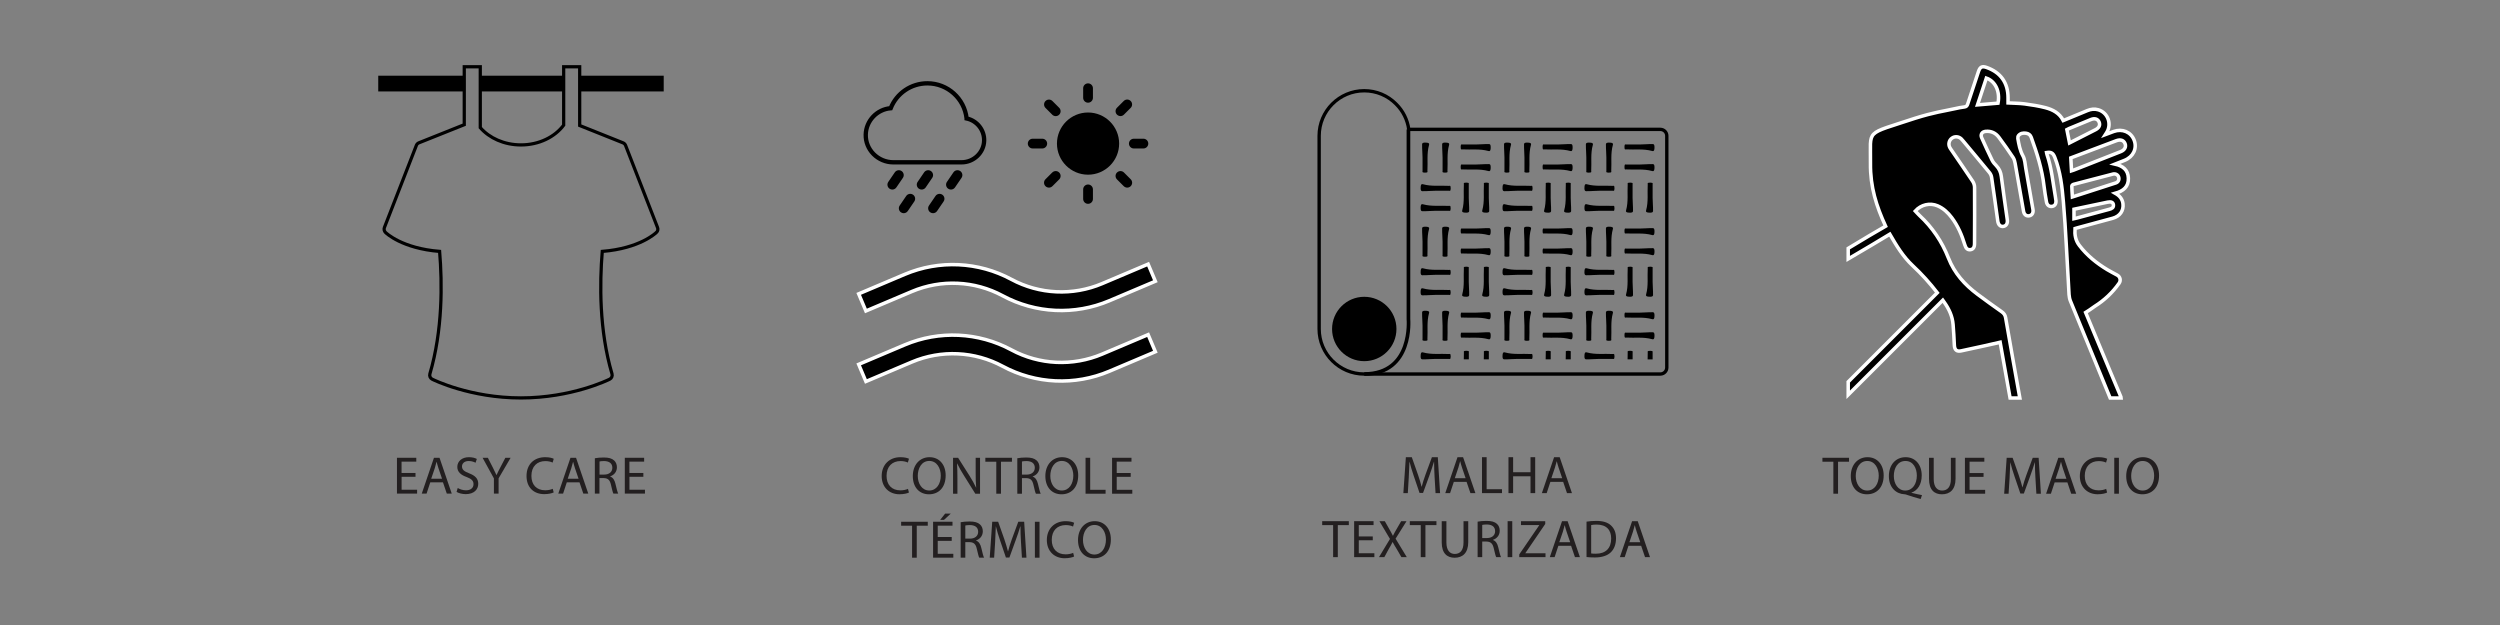 <svg viewBox="0 0 640 160" height="160" width="640" xmlns="http://www.w3.org/2000/svg" id="a"><rect x="0" y="0" width="640" height="160" fill="#808080" stroke="none"/><defs><style>.b,.c,.d,.e,.f,.g{stroke-miterlimit:10;}.b,.g{stroke:#fff;stroke-width:.9px;}.c{stroke-width:.83px;}.c,.d,.e,.f{fill:none;stroke:#000;}.h{fill:#231f20;}.d{stroke-width:.86px;}.e{stroke-width:.94px;}.f{stroke-width:1.11px;}.g{fill-rule:evenodd;}</style></defs><path d="M466.54,117.19v1.01h2.8v8.19h1.2v-8.19h2.81v-1.01h-6.81Z" class="h"></path><path d="M478.08,117.04c-2.46,0-4.28,1.91-4.28,4.83s1.71,4.67,4.14,4.67,4.28-1.68,4.28-4.84c0-2.74-1.63-4.66-4.14-4.66ZM478.01,125.58c-1.87,0-2.94-1.77-2.94-3.73s.99-3.84,2.95-3.84,2.94,1.91,2.94,3.74c0,2.09-1.07,3.83-2.95,3.83Z" class="h"></path><path d="M489.34,126.16v-.05c1.53-.53,2.62-2.05,2.62-4.41,0-2.72-1.62-4.66-4.12-4.66s-4.29,1.9-4.29,4.85,1.87,4.57,4.06,4.65c.18,0,.37.07.56.14,1.06.37,2.28.74,3.52,1.07l.34-1c-.78-.14-1.77-.36-2.69-.59ZM487.74,125.58c-1.85,0-2.93-1.77-2.92-3.72-.01-1.99.97-3.85,2.98-3.85s2.91,1.9,2.91,3.74c0,2.1-1.07,3.83-2.97,3.83Z" class="h"></path><path d="M499.42,117.19v5.45c0,2.03-.88,2.94-2.24,2.94-1.23,0-2.15-.88-2.15-2.94v-5.45h-1.2v5.42c0,2.86,1.42,3.93,3.31,3.93,1.99,0,3.48-1.16,3.48-3.98v-5.37h-1.2Z" class="h"></path><path d="M504.21,125.4v-3.32h3.58v-.98h-3.58v-2.91h3.78v-1h-4.97v9.2h5.18v-.99h-3.99Z" class="h"></path><path d="M521.89,117.19h-1.51l-1.64,4.45c-.41,1.16-.74,2.17-.97,3.1h-.04c-.23-.95-.55-1.96-.93-3.1l-1.57-4.45h-1.52l-.64,9.2h1.13l.25-3.94c.08-1.38.15-2.92.18-4.07h.02c.26,1.09.63,2.28,1.07,3.58l1.49,4.38h.9l1.62-4.47c.47-1.27.85-2.41,1.17-3.49h.04c-.02,1.15.06,2.69.13,3.97l.24,4.04h1.16l-.58-9.2Z" class="h"></path><path d="M528.36,117.19h-1.43l-3.13,9.2h1.23l.96-2.89h3.26l.98,2.89h1.27l-3.14-9.2ZM526.23,122.57l.9-2.66c.18-.56.33-1.12.47-1.67h.03c.13.53.27,1.08.47,1.68l.9,2.65h-2.77Z" class="h"></path><path d="M537.24,125.53c-2.24,0-3.54-1.44-3.54-3.7,0-2.41,1.43-3.79,3.59-3.79.77,0,1.41.16,1.86.38l.29-.97c-.32-.16-1.04-.41-2.19-.41-2.85,0-4.81,1.95-4.81,4.83s1.96,4.66,4.55,4.66c1.12,0,2-.22,2.43-.44l-.24-.94c-.48.23-1.22.38-1.94.38Z" class="h"></path><path d="M541.25,117.19v9.2h1.19v-9.2h-1.19Z" class="h"></path><path d="M548.58,117.04c-2.45,0-4.27,1.91-4.27,4.83s1.71,4.67,4.14,4.67,4.27-1.68,4.27-4.84c0-2.74-1.62-4.66-4.14-4.66ZM548.52,125.58c-1.88,0-2.94-1.77-2.94-3.73s.98-3.84,2.95-3.84,2.93,1.91,2.93,3.74c0,2.09-1.06,3.83-2.94,3.83Z" class="h"></path><path d="M546.34,35.88c-.81-2.09-3.02-3.02-5.25-2.22-.66.24-1.32.5-2.12.8.16-.25.26-.4.34-.54,1.36-2.18.31-5.1-2.16-5.82-.95-.28-1.87-.16-2.78.21-2.04.85-4.09,1.69-6.17,2.55-.97-1.91-2.68-2.79-4.56-3.29-1.74-.45-3.54-.73-5.33-.97-1.39-.18-2.79-.17-4.25-.25v-1.3c0-3.85-1.87-6.5-5.49-7.78-1.16-.41-1.68-.15-2.08,1.04-.93,2.78-1.86,5.56-2.77,8.35-.15.44-.35.66-.84.72-.81.09-1.61.26-2.41.44-2.97.66-5.2.89-10.22,2.46-13.09,4.36-11.29,2.57-11.41,11.51-.07,6.16,1.53,10.99,3.87,16.11-.67.36-7.22,4.23-9.57,5.68v2.71c1.76-1,10.38-6.15,10.66-6.33,1.69,2.92,3.38,5.74,5.85,8.05,2.3,2.14,4.39,4.46,6.3,6.93l-22.81,22.81v3.32l24.22-24.22c.13.18.26.36.38.54,1.22,1.73,2.08,3.57,2.25,5.69.14,1.75.25,3.51.32,5.27.05,1.23.62,1.74,1.81,1.46,2.29-.52,9.27-1.98,9.92-2.17.36,2.01,2.01,11.38,2.54,14.25h2.5c-.79-4.23-2.94-16.52-3.65-20.6-.12-.66-.45-1.09-.98-1.47-2.09-1.47-4.16-2.96-6.21-4.49-3.28-2.45-5.9-5.35-7.45-9.29-1.62-4.13-4.09-7.82-7.39-10.87-.39-.36-.73-.77-1.09-1.15,1.49-1.65,3.76-2.16,5.71-1.33,1.5.64,2.64,1.72,3.61,3,1.59,2.11,2.61,4.49,3.37,7,.27.91.72,1.31,1.39,1.23.73-.08,1.09-.59,1.09-1.57.02-4.8.04-9.6.01-14.41,0-.52-.2-1.1-.49-1.54-1.78-2.68-3.62-5.32-5.43-7.98-.16-.23-.33-.46-.45-.71-.4-.83-.16-1.8.56-2.33.73-.54,1.7-.48,2.39.15.18.17.34.38.51.57,2.24,2.69,4.5,5.37,6.72,8.08.3.37.5.81.56,1.28.55,3.71,1.05,7.43,1.57,11.14.13.94.68,1.47,1.41,1.36.76-.11,1.15-.75,1.03-1.68-.52-3.69-1.06-7.37-1.53-11.07-.13-1.09-.51-1.99-1.27-2.78-.42-.43-.85-.91-1.11-1.45-.92-1.88-1.78-3.79-2.64-5.69-.39-.87.08-1.58,1.02-1.66,1.44-.13,2.58.44,3.4,1.55,1.25,1.67,2.44,3.39,3.6,5.12.29.43.44.98.53,1.5.74,4.09,1.44,8.19,2.16,12.29.15.86.75,1.31,1.49,1.15.69-.14,1.06-.78.92-1.6-.61-3.52-1.22-7.04-1.84-10.56-.19-1.07-.22-2.27-.73-3.18-.78-1.42-1.03-2.92-1.3-4.44-.04-.24.03-.59.18-.77.49-.59,1.19-.68,1.89-.59.65.08,1.13.42,1.36,1.07,1.47,4.06,2.78,8.16,3.27,12.48.15,1.34.4,2.68.62,4.01.15.84.68,1.27,1.42,1.18.72-.1,1.09-.65,1.01-1.53-.04-.35-.1-.71-.16-1.06-.63-3.59-.95-7.24-2.14-10.72-.06-.15-.07-.32-.1-.48,1.19-.19,1.67.13,2.1,1.21,1.45,3.68,1.88,7.6,2.21,11.46.63,7.3.9,14.63,1.35,21.95.07,1.14.03,2.36.45,3.38,2.32,5.64,7.65,18.7,10.17,24.84h2.84c0-.06-.02-.13-.05-.19-1.91-4.49-2.46-5.88-9.07-21.7.57-.35,1.33-.86,2.34-1.59,2.47-1.55,4.55-3.52,6.23-5.9.51-.73.28-1.67-.5-2.09-.83-.45-1.67-.88-2.48-1.36-2.76-1.66-5.22-3.64-7.2-6.23-1-1.31-1.22-2.74-1.11-4.33.22-.07.44-.13.66-.19,3.01-.82,6.01-1.61,9.01-2.44,1.82-.5,2.82-1.93,2.61-3.71-.14-1.2-.84-2.05-1.96-2.68,2.05-.57,3.42-1.68,3.34-3.88-.07-2.06-1.36-3.13-3.4-3.59.91-.36,1.69-.66,2.47-.98,2.21-.91,3.22-3.07,2.41-5.15ZM511.49,26.41c-1.7.14-3.41.28-5.25.44.77-2.33,1.52-4.59,2.27-6.86,2.33.82,3.54,3.45,2.98,6.42ZM529.8,36.59c-.24-1.19-.46-2.27-.68-3.4.17-.09.37-.2.57-.29,1.86-.77,3.72-1.54,5.58-2.3.96-.4,1.73-.16,2.09.62.35.77.03,1.5-.9,1.98-2.19,1.12-4.4,2.24-6.66,3.39ZM540.01,53.57c-2.78.74-5.56,1.5-8.34,2.25-.19.05-.39.08-.73.16v-2.42c1.44-.31,2.93-.61,4.42-.93,1.4-.29,2.8-.59,4.2-.88.87-.18,1.38.04,1.47.64.11.76-.39,1.01-1.02,1.18ZM542.38,45.35c.19.62-.08,1.26-.74,1.48-3.65,1.19-7.3,2.36-11.11,3.59-.06-1-.13-1.9-.15-2.81,0-.14.25-.37.42-.41,3.37-.89,6.74-1.77,10.12-2.64.67-.17,1.28.2,1.46.79ZM542.91,38.81c-4.03,1.59-8.06,3.17-12.1,4.76-.14.05-.28.09-.5.16-.06-1.15-.11-2.19-.18-3.31,1.54-.58,3.05-1.15,4.57-1.73,2.36-.89,4.72-1.78,7.08-2.67,1.07-.4,1.91-.11,2.24.76.32.83-.1,1.63-1.11,2.03Z" class="b"></path><path d="M425.06,33.12h-64.41c-.35-2.47-1.47-4.73-3.25-6.49-2.16-2.19-5.06-3.4-8.16-3.4-6.36,0-11.54,5.18-11.54,11.54v49.44c0,6.36,5.18,11.54,11.54,11.54h75.81c.91,0,1.65-.74,1.65-1.65v-59.33c0-.91-.74-1.65-1.65-1.65Z" class="d"></path><path d="M360.56,33.12v48.56s1.27,14.06-11.31,14.06" class="e"></path><circle r="8.24" cy="84.22" cx="349.25"></circle><path d="M364.87,36.5c-.91,0-.81.36-.81.6-.02,1.08.11,2.16.11,3.24s0,2.26,0,3.39c0,.18-.22.46.6.47.89.01.64-.28.65-.45.13-2.21-.2-4.42.41-6.62.07-.26.16-.63-.96-.62h0Z"></path><path d="M364.27,54.07c1.08.02,2.16-.11,3.24-.11s2.26,0,3.39,0c.18,0,.46.22.47-.6.01-.89-.28-.64-.45-.65-2.21-.13-4.42.2-6.62-.41-.26-.07-.63-.16-.62.96,0,.91.36.81.6.81h0Z"></path><path d="M363.68,48.13c0,.91.36.81.6.81,1.08.02,2.16-.11,3.24-.11s2.26,0,3.39,0c.18,0,.46.22.47-.6.01-.89-.28-.64-.45-.65-2.21-.13-4.42.2-6.62-.41-.26-.07-.63-.16-.62.96h0Z"></path><path d="M370,36.5c-.91,0-.81.36-.81.6-.02,1.08.11,2.16.11,3.24s0,2.26,0,3.39c0,.18-.22.46.6.47.89.01.64-.28.65-.45.13-2.21-.2-4.42.41-6.62.07-.26.16-.63-.96-.62h0Z"></path><path d="M380.43,54.45c.91,0,.81-.36.81-.6.02-1.08-.11-2.16-.11-3.24s0-2.26,0-3.39c0-.18.22-.46-.6-.47-.89-.01-.64.28-.65.45-.13,2.21.2,4.42-.41,6.62-.07.26-.16.63.96.62h0Z"></path><path d="M381.03,36.88c-1.08-.02-2.16.11-3.24.11s-2.26,0-3.39,0c-.18,0-.46-.22-.47.6-.01.89.28.64.45.65,2.21.13,4.42-.2,6.62.41.26.07.63.16.62-.96,0-.91-.36-.81-.6-.81h0Z"></path><path d="M381.03,42.01c-1.08-.02-2.16.11-3.24.11s-2.26,0-3.39,0c-.18,0-.46-.22-.47.6-.01.89.28.64.45.65,2.21.13,4.42-.2,6.62.41.26.07.63.16.62-.96,0-.91-.36-.81-.6-.81h0Z"></path><path d="M375.3,54.45c.91,0,.81-.36.81-.6.02-1.08-.11-2.16-.11-3.24s0-2.26,0-3.39c0-.18.22-.46-.6-.47-.89-.01-.64.28-.65.45-.13,2.21.2,4.42-.41,6.62-.07.26-.16.63.96.62h0Z"></path><path d="M385.84,36.5c-.91,0-.81.36-.81.6-.02,1.08.11,2.16.11,3.24s0,2.26,0,3.39c0,.18-.22.46.6.47.89.01.64-.28.65-.45.13-2.21-.2-4.42.41-6.62.07-.26.16-.63-.96-.62h0Z"></path><path d="M385.24,54.07c1.08.02,2.16-.11,3.24-.11s2.26,0,3.39,0c.18,0,.46.22.47-.6.01-.89-.28-.64-.45-.65-2.21-.13-4.42.2-6.62-.41-.26-.07-.63-.16-.62.96,0,.91.36.81.6.81h0Z"></path><path d="M384.64,48.13c0,.91.36.81.6.81,1.08.02,2.16-.11,3.24-.11s2.26,0,3.39,0c.18,0,.46.22.47-.6.01-.89-.28-.64-.45-.65-2.21-.13-4.42.2-6.62-.41-.26-.07-.63-.16-.62.96h0Z"></path><path d="M390.96,36.5c-.91,0-.81.36-.81.6-.02,1.08.11,2.16.11,3.24s0,2.26,0,3.39c0,.18-.22.46.6.47.89.01.64-.28.65-.45.13-2.21-.2-4.42.41-6.62.07-.26.16-.63-.96-.62h0Z"></path><path d="M401.4,54.45c.91,0,.81-.36.81-.6.02-1.08-.11-2.16-.11-3.24s0-2.26,0-3.39c0-.18.22-.46-.6-.47-.89-.01-.64.28-.65.45-.13,2.21.2,4.42-.41,6.62-.07.26-.16.63.96.62h0Z"></path><path d="M402,36.88c-1.08-.02-2.16.11-3.24.11s-2.26,0-3.39,0c-.18,0-.46-.22-.47.6-.01.89.28.64.45.65,2.21.13,4.42-.2,6.62.41.26.07.63.16.62-.96,0-.91-.36-.81-.6-.81h0Z"></path><path d="M402,42.01c-1.08-.02-2.16.11-3.24.11s-2.26,0-3.39,0c-.18,0-.46-.22-.47.6-.01.89.28.64.45.65,2.21.13,4.42-.2,6.62.41.26.07.63.16.62-.96,0-.91-.36-.81-.6-.81h0Z"></path><path d="M396.27,54.45c.91,0,.81-.36.81-.6.02-1.08-.11-2.16-.11-3.24s0-2.26,0-3.39c0-.18.22-.46-.6-.47-.89-.01-.64.28-.65.45-.13,2.21.2,4.42-.41,6.62-.07.26-.16.63.96.62h0Z"></path><path d="M406.8,36.5c-.91,0-.81.36-.81.6-.02,1.08.11,2.16.11,3.24s0,2.26,0,3.39c0,.18-.22.46.6.47.89.01.64-.28.65-.45.13-2.21-.2-4.42.41-6.62.07-.26.16-.63-.96-.62h0Z"></path><path d="M406.21,54.07c1.08.02,2.16-.11,3.24-.11s2.26,0,3.39,0c.18,0,.46.22.47-.6.01-.89-.28-.64-.45-.65-2.21-.13-4.42.2-6.62-.41-.26-.07-.63-.16-.62.96,0,.91.36.81.6.81h0Z"></path><path d="M405.61,48.13c0,.91.36.81.6.81,1.08.02,2.16-.11,3.24-.11s2.26,0,3.39,0c.18,0,.46.22.47-.6.01-.89-.28-.64-.45-.65-2.21-.13-4.42.2-6.62-.41-.26-.07-.63-.16-.62.96h0Z"></path><path d="M411.93,36.5c-.91,0-.81.36-.81.6-.02,1.08.11,2.16.11,3.24s0,2.26,0,3.39c0,.18-.22.46.6.47.89.01.64-.28.65-.45.13-2.21-.2-4.42.41-6.62.07-.26.16-.63-.96-.62h0Z"></path><path d="M422.37,54.45c.91,0,.81-.36.81-.6.02-1.08-.11-2.16-.11-3.24s0-2.26,0-3.39c0-.18.22-.46-.6-.47-.89-.01-.64.28-.65.45-.13,2.21.2,4.42-.41,6.62-.07.26-.16.63.96.62h0Z"></path><path d="M422.96,36.88c-1.08-.02-2.16.11-3.24.11s-2.26,0-3.39,0c-.18,0-.46-.22-.47.6-.01.89.28.64.45.65,2.21.13,4.42-.2,6.62.41.26.07.63.16.62-.96,0-.91-.36-.81-.6-.81h0Z"></path><path d="M422.96,42.01c-1.08-.02-2.16.11-3.24.11s-2.26,0-3.39,0c-.18,0-.46-.22-.47.6-.01.89.28.64.45.65,2.21.13,4.42-.2,6.62.41.26.07.63.16.62-.96,0-.91-.36-.81-.6-.81h0Z"></path><path d="M417.24,54.45c.91,0,.81-.36.81-.6.02-1.08-.11-2.16-.11-3.24s0-2.26,0-3.39c0-.18.22-.46-.6-.47-.89-.01-.64.28-.65.45-.13,2.21.2,4.42-.41,6.62-.07.26-.16.63.96.62h0Z"></path><path d="M364.87,58.03c-.91,0-.81.36-.81.6-.02,1.08.11,2.16.11,3.24s0,2.26,0,3.39c0,.18-.22.46.6.47.89.01.64-.28.65-.45.13-2.21-.2-4.42.41-6.62.07-.26.16-.63-.96-.62h0Z"></path><path d="M364.27,75.6c1.08.02,2.16-.11,3.24-.11s2.26,0,3.39,0c.18,0,.46.22.47-.6.01-.89-.28-.64-.45-.65-2.21-.13-4.42.2-6.62-.41-.26-.07-.63-.16-.62.96,0,.91.36.81.6.81h0Z"></path><path d="M363.68,69.65c0,.91.36.81.6.81,1.08.02,2.16-.11,3.24-.11s2.26,0,3.39,0c.18,0,.46.22.47-.6.01-.89-.28-.64-.45-.65-2.21-.13-4.42.2-6.62-.41-.26-.07-.63-.16-.62.96h0Z"></path><path d="M370,58.03c-.91,0-.81.36-.81.6-.02,1.08.11,2.16.11,3.24s0,2.26,0,3.39c0,.18-.22.46.6.47.89.01.64-.28.65-.45.13-2.21-.2-4.42.41-6.62.07-.26.16-.63-.96-.62h0Z"></path><path d="M380.43,75.97c.91,0,.81-.36.81-.6.02-1.08-.11-2.16-.11-3.24s0-2.26,0-3.39c0-.18.22-.46-.6-.47-.89-.01-.64.28-.65.45-.13,2.21.2,4.42-.41,6.62-.07.26-.16.63.96.62h0Z"></path><path d="M381.03,58.4c-1.08-.02-2.16.11-3.24.11s-2.26,0-3.39,0c-.18,0-.46-.22-.47.6-.01.89.28.64.45.65,2.21.13,4.42-.2,6.62.41.26.07.63.16.62-.96,0-.91-.36-.81-.6-.81h0Z"></path><path d="M381.03,63.53c-1.08-.02-2.16.11-3.24.11s-2.26,0-3.39,0c-.18,0-.46-.22-.47.6-.01.89.28.64.45.65,2.21.13,4.42-.2,6.62.41.26.07.63.16.62-.96,0-.91-.36-.81-.6-.81h0Z"></path><path d="M375.3,75.97c.91,0,.81-.36.81-.6.02-1.08-.11-2.16-.11-3.24s0-2.26,0-3.39c0-.18.22-.46-.6-.47-.89-.01-.64.28-.65.45-.13,2.21.2,4.42-.41,6.62-.07.26-.16.63.96.62h0Z"></path><path d="M385.84,58.03c-.91,0-.81.36-.81.6-.02,1.08.11,2.16.11,3.24s0,2.26,0,3.39c0,.18-.22.46.6.47.89.01.64-.28.65-.45.13-2.21-.2-4.42.41-6.62.07-.26.16-.63-.96-.62h0Z"></path><path d="M385.24,75.6c1.08.02,2.16-.11,3.24-.11s2.26,0,3.39,0c.18,0,.46.22.47-.6.01-.89-.28-.64-.45-.65-2.21-.13-4.42.2-6.62-.41-.26-.07-.63-.16-.62.96,0,.91.36.81.6.81h0Z"></path><path d="M384.64,69.65c0,.91.36.81.6.81,1.08.02,2.16-.11,3.24-.11s2.26,0,3.39,0c.18,0,.46.22.47-.6.01-.89-.28-.64-.45-.65-2.21-.13-4.42.2-6.62-.41-.26-.07-.63-.16-.62.96h0Z"></path><path d="M390.96,58.03c-.91,0-.81.36-.81.6-.02,1.08.11,2.16.11,3.24s0,2.26,0,3.39c0,.18-.22.46.6.47.89.01.64-.28.65-.45.13-2.21-.2-4.42.41-6.62.07-.26.16-.63-.96-.62h0Z"></path><path d="M401.4,75.97c.91,0,.81-.36.81-.6.02-1.08-.11-2.16-.11-3.24s0-2.26,0-3.39c0-.18.22-.46-.6-.47-.89-.01-.64.28-.65.45-.13,2.21.2,4.42-.41,6.62-.07.26-.16.63.96.62h0Z"></path><path d="M402,58.4c-1.08-.02-2.16.11-3.24.11s-2.26,0-3.39,0c-.18,0-.46-.22-.47.6-.01.89.28.64.45.65,2.21.13,4.42-.2,6.62.41.26.07.63.16.62-.96,0-.91-.36-.81-.6-.81h0Z"></path><path d="M402,63.53c-1.08-.02-2.16.11-3.24.11s-2.26,0-3.39,0c-.18,0-.46-.22-.47.6-.01.89.28.64.45.65,2.21.13,4.42-.2,6.62.41.26.07.63.16.62-.96,0-.91-.36-.81-.6-.81h0Z"></path><path d="M396.27,75.97c.91,0,.81-.36.81-.6.02-1.08-.11-2.16-.11-3.24s0-2.26,0-3.39c0-.18.22-.46-.6-.47-.89-.01-.64.28-.65.45-.13,2.21.2,4.42-.41,6.62-.07.26-.16.63.96.62h0Z"></path><path d="M406.8,58.03c-.91,0-.81.36-.81.6-.02,1.08.11,2.16.11,3.24s0,2.26,0,3.39c0,.18-.22.46.6.47.89.01.64-.28.65-.45.13-2.21-.2-4.42.41-6.62.07-.26.16-.63-.96-.62h0Z"></path><path d="M406.21,75.6c1.08.02,2.16-.11,3.24-.11s2.26,0,3.39,0c.18,0,.46.22.47-.6.01-.89-.28-.64-.45-.65-2.21-.13-4.42.2-6.62-.41-.26-.07-.63-.16-.62.96,0,.91.36.81.6.81h0Z"></path><path d="M405.61,69.65c0,.91.36.81.6.81,1.08.02,2.16-.11,3.24-.11s2.26,0,3.39,0c.18,0,.46.22.47-.6.01-.89-.28-.64-.45-.65-2.21-.13-4.42.2-6.62-.41-.26-.07-.63-.16-.62.96h0Z"></path><path d="M411.93,58.03c-.91,0-.81.36-.81.6-.02,1.08.11,2.16.11,3.24s0,2.26,0,3.39c0,.18-.22.46.6.47.89.01.64-.28.65-.45.13-2.21-.2-4.42.41-6.62.07-.26.16-.63-.96-.62h0Z"></path><path d="M422.37,75.97c.91,0,.81-.36.81-.6.02-1.08-.11-2.16-.11-3.24s0-2.26,0-3.39c0-.18.22-.46-.6-.47-.89-.01-.64.28-.65.45-.13,2.21.2,4.42-.41,6.62-.07.26-.16.63.96.62h0Z"></path><path d="M422.96,58.4c-1.08-.02-2.16.11-3.24.11s-2.26,0-3.39,0c-.18,0-.46-.22-.47.6-.01.89.28.64.45.65,2.21.13,4.42-.2,6.62.41.26.07.63.16.62-.96,0-.91-.36-.81-.6-.81h0Z"></path><path d="M422.96,63.53c-1.08-.02-2.16.11-3.24.11s-2.26,0-3.39,0c-.18,0-.46-.22-.47.6-.01.89.28.64.45.65,2.21.13,4.42-.2,6.62.41.26.07.63.16.62-.96,0-.91-.36-.81-.6-.81h0Z"></path><path d="M417.24,75.97c.91,0,.81-.36.81-.6.02-1.08-.11-2.16-.11-3.24s0-2.26,0-3.39c0-.18.22-.46-.6-.47-.89-.01-.64.28-.65.45-.13,2.21.2,4.42-.41,6.62-.07.26-.16.63.96.62h0Z"></path><path d="M364.87,79.55c-.91,0-.81.36-.81.6-.02,1.08.11,2.16.11,3.24s0,2.26,0,3.39c0,.18-.22.46.6.47.89.01.64-.28.65-.45.13-2.21-.2-4.42.41-6.62.07-.26.16-.63-.96-.62h0Z"></path><path d="M363.68,91.18c0,.91.36.81.6.81,1.08.02,2.16-.11,3.24-.11s2.26,0,3.39,0c.18,0,.46.22.47-.6.01-.89-.28-.64-.45-.65-2.21-.13-4.42.2-6.62-.41-.26-.07-.63-.16-.62.96h0Z"></path><path d="M370,79.55c-.91,0-.81.36-.81.6-.02,1.08.11,2.16.11,3.24s0,2.26,0,3.39c0,.18-.22.46.6.47.89.01.64-.28.65-.45.13-2.21-.2-4.42.41-6.62.07-.26.16-.63-.96-.62h0Z"></path><path d="M381.03,79.93c-1.08-.02-2.16.11-3.24.11s-2.26,0-3.39,0c-.18,0-.46-.22-.47.6-.01.89.28.64.45.65,2.21.13,4.42-.2,6.62.41.26.07.63.16.62-.96,0-.91-.36-.81-.6-.81h0Z"></path><path d="M381.03,85.06c-1.08-.02-2.16.11-3.24.11s-2.26,0-3.39,0c-.18,0-.46-.22-.47.6-.01.89.28.64.45.65,2.21.13,4.42-.2,6.62.41.26.07.63.16.62-.96,0-.91-.36-.81-.6-.81h0Z"></path><path d="M385.84,79.55c-.91,0-.81.36-.81.6-.02,1.08.11,2.16.11,3.24s0,2.26,0,3.39c0,.18-.22.46.6.47.89.01.64-.28.65-.45.13-2.21-.2-4.42.41-6.62.07-.26.16-.63-.96-.62h0Z"></path><path d="M384.64,91.18c0,.91.36.81.6.81,1.08.02,2.16-.11,3.24-.11s2.26,0,3.39,0c.18,0,.46.22.47-.6.01-.89-.28-.64-.45-.65-2.21-.13-4.42.2-6.62-.41-.26-.07-.63-.16-.62.96h0Z"></path><path d="M390.96,79.55c-.91,0-.81.36-.81.6-.02,1.08.11,2.16.11,3.24s0,2.26,0,3.39c0,.18-.22.46.6.47.89.01.64-.28.65-.45.13-2.21-.2-4.42.41-6.62.07-.26.16-.63-.96-.62h0Z"></path><path d="M402,79.93c-1.08-.02-2.16.11-3.24.11s-2.26,0-3.39,0c-.18,0-.46-.22-.47.6-.01.89.28.64.45.65,2.21.13,4.42-.2,6.62.41.26.07.63.16.62-.96,0-.91-.36-.81-.6-.81h0Z"></path><path d="M402,85.06c-1.08-.02-2.16.11-3.24.11s-2.26,0-3.39,0c-.18,0-.46-.22-.47.6-.01.89.28.64.45.65,2.21.13,4.42-.2,6.62.41.26.07.63.16.62-.96,0-.91-.36-.81-.6-.81h0Z"></path><path d="M406.8,79.55c-.91,0-.81.36-.81.6-.02,1.08.11,2.16.11,3.24s0,2.26,0,3.39c0,.18-.22.46.6.47.89.01.64-.28.65-.45.13-2.21-.2-4.42.41-6.62.07-.26.16-.63-.96-.62h0Z"></path><path d="M405.61,91.18c0,.91.36.81.6.81,1.08.02,2.16-.11,3.24-.11s2.26,0,3.39,0c.18,0,.46.22.47-.6.01-.89-.28-.64-.45-.65-2.21-.13-4.42.2-6.62-.41-.26-.07-.63-.16-.62.96h0Z"></path><path d="M411.93,79.55c-.91,0-.81.36-.81.6-.02,1.08.11,2.16.11,3.24s0,2.26,0,3.39c0,.18-.22.46.6.47.89.01.64-.28.65-.45.13-2.21-.2-4.42.41-6.62.07-.26.16-.63-.96-.62h0Z"></path><path d="M422.96,79.93c-1.08-.02-2.16.11-3.24.11s-2.26,0-3.39,0c-.18,0-.46-.22-.47.6-.01.89.28.64.45.65,2.21.13,4.42-.2,6.62.41.26.07.63.16.62-.96,0-.91-.36-.81-.6-.81h0Z"></path><path d="M422.96,85.06c-1.08-.02-2.16.11-3.24.11s-2.26,0-3.39,0c-.18,0-.46-.22-.47.6-.01.89.28.64.45.65,2.21.13,4.42-.2,6.62.41.26.07.63.16.62-.96,0-.91-.36-.81-.6-.81h0Z"></path><path d="M375.41,89.8c-.89-.01-.64.28-.65.45-.03.58-.04,1.16-.03,1.74h1.29c0-.57,0-1.15,0-1.72,0-.18.22-.46-.6-.47Z"></path><path d="M380.53,89.8c-.89-.01-.64.28-.65.45-.03.58-.04,1.16-.03,1.74h1.29c0-.57,0-1.15,0-1.72,0-.18.22-.46-.6-.47Z"></path><path d="M396.37,89.8c-.89-.01-.64.28-.65.45-.03.58-.04,1.16-.03,1.74h1.29c0-.57,0-1.15,0-1.72,0-.18.22-.46-.6-.47Z"></path><path d="M401.5,89.8c-.89-.01-.64.28-.65.45-.03.58-.04,1.16-.03,1.74h1.29c0-.57,0-1.15,0-1.72,0-.18.22-.46-.6-.47Z"></path><path d="M417.34,89.8c-.89-.01-.64.28-.65.45-.03.58-.04,1.16-.03,1.74h1.29c0-.57,0-1.15,0-1.72,0-.18.22-.46-.6-.47Z"></path><path d="M423.07,89.97c-.05-.09-.21-.16-.6-.16-.89-.01-.64.28-.65.45-.03.58-.04,1.16-.03,1.74h1.28v-2.03Z"></path><path d="M368.08,117.04h-1.51l-1.64,4.45c-.41,1.16-.74,2.17-.97,3.1h-.04c-.23-.96-.55-1.97-.93-3.1l-1.57-4.45h-1.52l-.64,9.2h1.14l.24-3.95c.08-1.38.15-2.92.18-4.07h.03c.26,1.1.62,2.29,1.06,3.58l1.49,4.39h.9l1.63-4.47c.46-1.27.84-2.42,1.16-3.5h.04c-.02,1.15.07,2.69.13,3.98l.24,4.04h1.16l-.58-9.2Z" class="h"></path><path d="M374.55,117.04h-1.43l-3.13,9.2h1.23l.96-2.89h3.26l.99,2.89h1.27l-3.15-9.2ZM372.43,122.42l.9-2.67c.17-.56.32-1.12.46-1.66h.03c.13.53.27,1.08.48,1.68l.9,2.65h-2.77Z" class="h"></path><path d="M380.58,125.24v-8.2h-1.19v9.2h5.12v-1h-3.93Z" class="h"></path><path d="M391.81,117.04v3.85h-4.45v-3.85h-1.19v9.2h1.19v-4.31h4.45v4.31h1.2v-9.2h-1.2Z" class="h"></path><path d="M399.28,117.04h-1.43l-3.13,9.2h1.23l.95-2.89h3.27l.98,2.89h1.27l-3.14-9.2ZM397.15,122.42l.9-2.67c.18-.56.33-1.12.47-1.66h.02c.14.53.28,1.08.48,1.68l.9,2.65h-2.77Z" class="h"></path><path d="M338.48,133.42v1.01h2.8v8.2h1.2v-8.2h2.82v-1.01h-6.82Z" class="h"></path><path d="M347.85,141.63v-3.32h3.58v-.98h-3.58v-2.91h3.78v-1h-4.97v9.21h5.18v-1h-3.99Z" class="h"></path><path d="M357.27,137.9l2.8-4.48h-1.37l-1.25,2.16c-.35.59-.58,1.01-.84,1.56h-.04c-.24-.5-.5-.96-.84-1.56l-1.22-2.16h-1.38l2.7,4.55-2.81,4.66h1.37l1.1-2.03c.48-.8.74-1.29,1-1.83h.03c.28.54.58,1.04,1.06,1.82l1.18,2.04h1.38l-2.87-4.73Z" class="h"></path><path d="M360.91,133.42v1.01h2.8v8.2h1.2v-8.2h2.82v-1.01h-6.82Z" class="h"></path><path d="M374.66,133.42v5.45c0,2.03-.87,2.94-2.24,2.94-1.23,0-2.14-.88-2.14-2.94v-5.45h-1.2v5.42c0,2.86,1.42,3.94,3.3,3.94,2,0,3.49-1.17,3.49-3.99v-5.37h-1.21Z" class="h"></path><path d="M383.55,140.1c-.22-.96-.64-1.61-1.35-1.86v-.04c.97-.33,1.73-1.13,1.73-2.35,0-.71-.25-1.34-.72-1.75-.57-.52-1.39-.75-2.66-.75-.82,0-1.68.07-2.28.19v9.09h1.18v-3.99h1.12c1.08.04,1.57.52,1.85,1.79.26,1.14.46,1.94.61,2.2h1.23c-.19-.36-.41-1.25-.71-2.53ZM380.67,137.74h-1.22v-3.36c.2-.06.61-.11,1.18-.11,1.26.01,2.12.53,2.12,1.72,0,1.05-.81,1.75-2.08,1.75Z" class="h"></path><path d="M385.95,133.42v9.21h1.19v-9.21h-1.19Z" class="h"></path><path d="M390.5,141.63v-.04l5.08-7.45v-.72h-6.21v1h4.67v.04l-5.11,7.47v.7h6.72v-1h-5.15Z" class="h"></path><path d="M401.31,133.42h-1.43l-3.13,9.21h1.23l.96-2.9h3.26l.99,2.9h1.27l-3.15-9.21ZM399.18,138.8l.91-2.66c.17-.56.32-1.12.46-1.67h.03c.13.53.27,1.08.48,1.68l.9,2.65h-2.78Z" class="h"></path><path d="M412.4,134.5c-.8-.75-2.02-1.15-3.73-1.15-.94,0-1.8.08-2.52.19v9.06c.6.07,1.31.11,2.15.11,1.79,0,3.21-.47,4.08-1.33.86-.84,1.32-2.07,1.32-3.58s-.48-2.55-1.3-3.3ZM408.54,141.75c-.47,0-.9-.01-1.2-.07v-7.26c.31-.07.77-.13,1.39-.13,2.51,0,3.74,1.38,3.73,3.56,0,2.48-1.38,3.9-3.92,3.9Z" class="h"></path><path d="M419.26,133.42h-1.44l-3.13,9.21h1.23l.96-2.9h3.26l.99,2.9h1.27l-3.14-9.21ZM417.13,138.8l.9-2.66c.17-.56.32-1.12.46-1.67h.03c.13.53.27,1.08.48,1.68l.9,2.65h-2.77Z" class="h"></path><path d="M230.5,125.53c-2.24,0-3.54-1.45-3.54-3.7,0-2.42,1.44-3.8,3.6-3.8.76,0,1.4.17,1.85.38l.29-.97c-.31-.16-1.04-.4-2.19-.4-2.85,0-4.8,1.95-4.8,4.83s1.95,4.66,4.54,4.66c1.12,0,2-.22,2.44-.44l-.25-.94c-.48.23-1.22.38-1.94.38Z" class="h"></path><path d="M237.96,117.04c-2.46,0-4.28,1.91-4.28,4.83s1.71,4.67,4.14,4.67,4.27-1.68,4.27-4.85c0-2.73-1.62-4.65-4.13-4.65ZM237.89,125.57c-1.87,0-2.94-1.76-2.94-3.73s.98-3.84,2.95-3.84,2.94,1.92,2.94,3.75c0,2.09-1.07,3.82-2.95,3.82Z" class="h"></path><path d="M249.77,117.19v3.85c0,1.43.02,2.55.13,3.78h-.03c-.43-.93-.97-1.9-1.65-2.98l-2.95-4.65h-1.29v9.2h1.12v-3.93c0-1.53-.03-2.64-.1-3.8h.04c.46.98,1.08,2.04,1.72,3.06l2.92,4.67h1.21v-9.2h-1.12Z" class="h"></path><path d="M252.25,117.19v1.01h2.8v8.19h1.2v-8.19h2.81v-1.01h-6.81Z" class="h"></path><path d="M265.71,123.86c-.22-.95-.64-1.61-1.35-1.85v-.04c.97-.33,1.74-1.14,1.74-2.35,0-.71-.26-1.34-.73-1.75-.57-.52-1.39-.75-2.66-.75-.82,0-1.68.07-2.28.19v9.08h1.19v-3.99h1.12c1.08.04,1.57.52,1.84,1.79.26,1.15.46,1.94.61,2.2h1.23c-.19-.35-.41-1.24-.71-2.53ZM262.83,121.5h-1.21v-3.36c.19-.05.6-.11,1.17-.11,1.26.02,2.12.54,2.12,1.72,0,1.05-.81,1.75-2.08,1.75Z" class="h"></path><path d="M271.88,117.04c-2.45,0-4.27,1.91-4.27,4.83s1.71,4.67,4.14,4.67,4.27-1.68,4.27-4.85c0-2.73-1.62-4.65-4.14-4.65ZM271.82,125.57c-1.88,0-2.94-1.76-2.94-3.73s.98-3.84,2.95-3.84,2.94,1.92,2.94,3.75c0,2.09-1.07,3.82-2.95,3.82Z" class="h"></path><path d="M279.09,125.39v-8.2h-1.19v9.2h5.13v-1h-3.94Z" class="h"></path><path d="M285.88,125.39v-3.32h3.58v-.98h-3.58v-2.91h3.78v-.99h-4.97v9.2h5.18v-1h-3.99Z" class="h"></path><path d="M230.69,133.57v1.01h2.8v8.19h1.2v-8.19h2.82v-1.01h-6.82Z" class="h"></path><path d="M241.96,131.48l-1.27,1.6h.98l1.73-1.6h-1.44ZM240.06,141.78v-3.32h3.58v-.98h-3.58v-2.91h3.78v-1h-4.97v9.2h5.18v-.99h-3.99Z" class="h"></path><path d="M251.21,140.25c-.22-.96-.64-1.61-1.35-1.86v-.04c.97-.33,1.74-1.13,1.74-2.35,0-.71-.26-1.34-.73-1.75-.57-.52-1.39-.75-2.66-.75-.82,0-1.68.07-2.28.19v9.08h1.19v-3.98h1.12c1.08.04,1.57.52,1.84,1.79.26,1.14.46,1.94.61,2.19h1.23c-.19-.35-.41-1.24-.71-2.52ZM248.33,137.89h-1.21v-3.36c.19-.06.6-.11,1.17-.11,1.26.01,2.12.53,2.12,1.72,0,1.05-.81,1.75-2.08,1.75Z" class="h"></path><path d="M262.19,133.57h-1.51l-1.64,4.45c-.41,1.16-.74,2.17-.97,3.1h-.04c-.24-.95-.55-1.96-.93-3.1l-1.57-4.45h-1.52l-.64,9.2h1.13l.25-3.94c.08-1.38.15-2.92.18-4.07h.02c.26,1.09.63,2.28,1.07,3.58l1.49,4.38h.9l1.62-4.47c.47-1.27.85-2.41,1.16-3.49h.05c-.02,1.15.06,2.69.13,3.97l.24,4.04h1.16l-.58-9.2Z" class="h"></path><path d="M264.93,133.57v9.2h1.19v-9.2h-1.19Z" class="h"></path><path d="M272.79,141.91c-2.24,0-3.54-1.44-3.54-3.7,0-2.41,1.43-3.79,3.59-3.79.77,0,1.41.16,1.86.38l.28-.97c-.31-.16-1.03-.41-2.18-.41-2.86,0-4.81,1.95-4.81,4.83s1.95,4.66,4.55,4.66c1.12,0,1.99-.22,2.43-.44l-.24-.94c-.48.23-1.22.38-1.94.38Z" class="h"></path><path d="M280.24,133.42c-2.46,0-4.27,1.91-4.27,4.83s1.7,4.67,4.13,4.67,4.28-1.67,4.28-4.84c0-2.73-1.63-4.66-4.14-4.66ZM280.17,141.96c-1.87,0-2.93-1.77-2.93-3.73s.98-3.84,2.95-3.84,2.93,1.91,2.93,3.74c0,2.09-1.06,3.83-2.95,3.83Z" class="h"></path><path d="M230.81,43.79c-.57-.39-1.35-.24-1.74.33l-1.67,2.45c-.39.57-.24,1.35.33,1.74.22.15.46.22.7.22.4,0,.79-.19,1.04-.55l1.67-2.45c.39-.57.24-1.35-.33-1.74Z"></path><path d="M278.54,28.8c-4.39,0-7.96,3.57-7.96,7.96s3.57,7.96,7.96,7.96,7.96-3.57,7.96-7.96-3.57-7.96-7.96-7.96Z"></path><path d="M278.54,26.29c.69,0,1.25-.56,1.25-1.25v-2.45c0-.69-.56-1.25-1.25-1.25s-1.25.56-1.25,1.25v2.45c0,.69.56,1.25,1.25,1.25Z"></path><path d="M277.29,48.48v2.45c0,.69.56,1.25,1.25,1.25s1.25-.56,1.25-1.25v-2.45c0-.69-.56-1.25-1.25-1.25-.69,0-1.25.56-1.25,1.25Z"></path><path d="M264.37,38.01h2.45c.69,0,1.25-.56,1.25-1.25s-.56-1.25-1.25-1.25h-2.45c-.69,0-1.25.56-1.25,1.25s.56,1.25,1.25,1.25Z"></path><path d="M289.01,36.76c0,.69.56,1.25,1.25,1.25h2.45c.69,0,1.25-.56,1.25-1.25s-.56-1.25-1.25-1.25h-2.45c-.69,0-1.25.56-1.25,1.25Z"></path><path d="M286.83,29.72c.32,0,.64-.12.89-.37l1.73-1.73c.49-.49.49-1.28,0-1.77-.49-.49-1.28-.49-1.77,0l-1.73,1.73c-.49.49-.49,1.28,0,1.77.25.24.57.37.89.37Z"></path><path d="M269.37,44.16l-1.73,1.73c-.49.49-.49,1.28,0,1.77.24.24.57.37.89.37s.64-.12.89-.37l1.73-1.73c.49-.49.49-1.28,0-1.77-.49-.49-1.28-.49-1.77,0Z"></path><path d="M269.37,29.36c.24.24.57.37.89.37s.64-.12.89-.37c.49-.49.49-1.28,0-1.77l-1.73-1.73c-.49-.49-1.28-.49-1.77,0-.49.49-.49,1.28,0,1.77l1.73,1.73Z"></path><path d="M285.95,44.16c-.49.49-.49,1.28,0,1.77l1.73,1.73c.24.24.57.37.89.37s.64-.12.89-.37c.49-.49.49-1.28,0-1.77l-1.73-1.73c-.49-.49-1.28-.49-1.77,0Z"></path><path d="M238.32,43.79c-.57-.39-1.35-.24-1.74.33l-1.67,2.45c-.39.57-.24,1.35.33,1.74.22.15.46.22.7.22.4,0,.79-.19,1.04-.55l1.67-2.45c.39-.57.24-1.35-.33-1.74Z"></path><path d="M245.82,43.79c-.57-.39-1.35-.24-1.74.33l-1.67,2.45c-.39.57-.24,1.35.33,1.74.22.15.46.22.7.22.4,0,.79-.19,1.04-.55l1.67-2.45c.39-.57.24-1.35-.33-1.74Z"></path><path d="M230.65,54.36c.22.15.46.22.7.22.4,0,.79-.19,1.04-.55l1.67-2.45c.39-.57.24-1.35-.33-1.74s-1.35-.24-1.74.33l-1.67,2.45c-.39.57-.24,1.35.33,1.74Z"></path><path d="M238.15,54.36c.22.15.46.22.7.22.4,0,.79-.19,1.04-.55l1.67-2.45c.39-.57.24-1.35-.33-1.74-.57-.39-1.35-.24-1.74.33l-1.67,2.45c-.39.57-.24,1.35.33,1.74Z"></path><path d="M295.77,72l-11.78,4.99c-8.83,3.74-18.88,3.27-27.32-1.28-7.17-3.86-15.71-4.26-23.22-1.09l-11.78,4.99c-.57-1.31-1.17-2.74-1.85-4.38l11.78-4.99c8.83-3.74,18.88-3.27,27.32,1.28,7.17,3.86,15.71,4.26,23.22,1.09l11.78-4.99c.73,1.73,1.15,2.75,1.85,4.38Z" class="g"></path><path d="M295.77,90.05l-11.78,4.99c-8.83,3.74-18.88,3.27-27.32-1.28-7.17-3.86-15.71-4.26-23.22-1.09l-11.78,4.99c-.57-1.31-1.17-2.74-1.85-4.38l11.78-4.99c8.83-3.74,18.88-3.27,27.32,1.28,7.17,3.86,15.71,4.26,23.22,1.09l11.78-4.99c.73,1.73,1.15,2.75,1.85,4.38Z" class="g"></path><path d="M247.45,30.31c-.56-5.08-4.86-8.98-10.04-8.98-4.16,0-7.87,2.54-9.39,6.37-3.5.28-6.32,3.21-6.39,6.78-.04,1.84.67,3.6,1.98,4.94,1.33,1.35,3.17,2.13,5.06,2.13h3.49s0,0,0,0h14.01c3.1,0,5.69-2.48,5.77-5.52.08-2.76-1.85-5.15-4.49-5.71Z" class="f"></path><path d="M168.07,59.5c.33-.33.43-.82.26-1.25l-8.18-21.02c-.12-.3-.35-.54-.65-.66l-11.1-4.44v-15.04h-4.1v14.95c-2.26,3.02-6.3,5.06-10.93,5.06-4.3,0-8.09-1.75-10.42-4.42v-15.59h-4.1v14.83l-11.61,4.64c-.3.12-.54.36-.65.66l-8.18,21.02c-.17.43-.06.92.26,1.25.18.19,4.25,4.1,13.87,4.87.69,8.21.79,20.2-2.49,31.35-.16.54.09,1.12.6,1.37.39.2,9.74,4.79,22.71,4.79s22.32-4.6,22.71-4.79c.51-.25.76-.83.6-1.37-3.28-11.14-3.17-23.13-2.49-31.35,9.62-.77,13.69-4.69,13.87-4.87Z" class="c"></path><rect height="4.03" width="22.03" y="19.38" x="96.83"></rect><rect height="4.03" width="21.35" y="19.38" x="122.95"></rect><rect height="4.03" width="21.51" y="19.38" x="148.4"></rect><path d="M106.38,122.06h-3.57v3.31h3.97v.99h-5.16v-9.17h4.95v.99h-3.77v2.9h3.57v.98Z" class="h"></path><path d="M110.15,123.48l-.95,2.89h-1.23l3.12-9.17h1.43l3.13,9.17h-1.27l-.98-2.89h-3.25ZM113.16,122.55l-.9-2.64c-.2-.6-.34-1.14-.48-1.67h-.03c-.14.54-.29,1.1-.46,1.66l-.9,2.65h2.76Z" class="h"></path><path d="M117.18,124.92c.53.33,1.31.6,2.12.6,1.21,0,1.92-.64,1.92-1.57,0-.86-.49-1.35-1.73-1.82-1.5-.53-2.42-1.31-2.42-2.6,0-1.43,1.18-2.49,2.97-2.49.94,0,1.62.22,2.03.45l-.33.97c-.3-.16-.91-.44-1.74-.44-1.25,0-1.73.75-1.73,1.37,0,.86.56,1.28,1.82,1.77,1.55.6,2.34,1.35,2.34,2.7,0,1.42-1.05,2.64-3.21,2.64-.88,0-1.85-.26-2.34-.58l.3-.99Z" class="h"></path><path d="M126.44,126.36v-3.89l-2.9-5.28h1.35l1.29,2.53c.35.69.63,1.25.91,1.89h.03c.26-.6.57-1.2.93-1.89l1.32-2.53h1.35l-3.08,5.27v3.91h-1.2Z" class="h"></path><path d="M141.74,126.06c-.44.22-1.31.44-2.42.44-2.59,0-4.53-1.63-4.53-4.64s1.95-4.82,4.79-4.82c1.14,0,1.86.24,2.18.41l-.29.97c-.45-.22-1.09-.38-1.85-.38-2.15,0-3.58,1.38-3.58,3.78,0,2.25,1.29,3.69,3.53,3.69.72,0,1.46-.15,1.93-.38l.25.94Z" class="h"></path><path d="M145.1,123.48l-.95,2.89h-1.23l3.12-9.17h1.43l3.13,9.17h-1.27l-.98-2.89h-3.25ZM148.11,122.55l-.9-2.64c-.2-.6-.34-1.14-.48-1.67h-.03c-.14.54-.29,1.1-.46,1.66l-.9,2.65h2.76Z" class="h"></path><path d="M152.29,117.31c.6-.12,1.46-.19,2.27-.19,1.27,0,2.08.23,2.65.75.46.41.72,1.03.72,1.74,0,1.21-.76,2.01-1.73,2.34v.04c.71.25,1.13.9,1.35,1.85.3,1.28.52,2.16.71,2.52h-1.23c-.15-.26-.35-1.05-.61-2.19-.27-1.27-.76-1.74-1.84-1.78h-1.12v3.97h-1.18v-9.05ZM153.48,121.49h1.21c1.27,0,2.07-.69,2.07-1.74,0-1.18-.86-1.7-2.11-1.72-.57,0-.98.05-1.17.11v3.35Z" class="h"></path><path d="M164.71,122.06h-3.57v3.31h3.97v.99h-5.16v-9.17h4.95v.99h-3.77v2.9h3.57v.98Z" class="h"></path></svg>